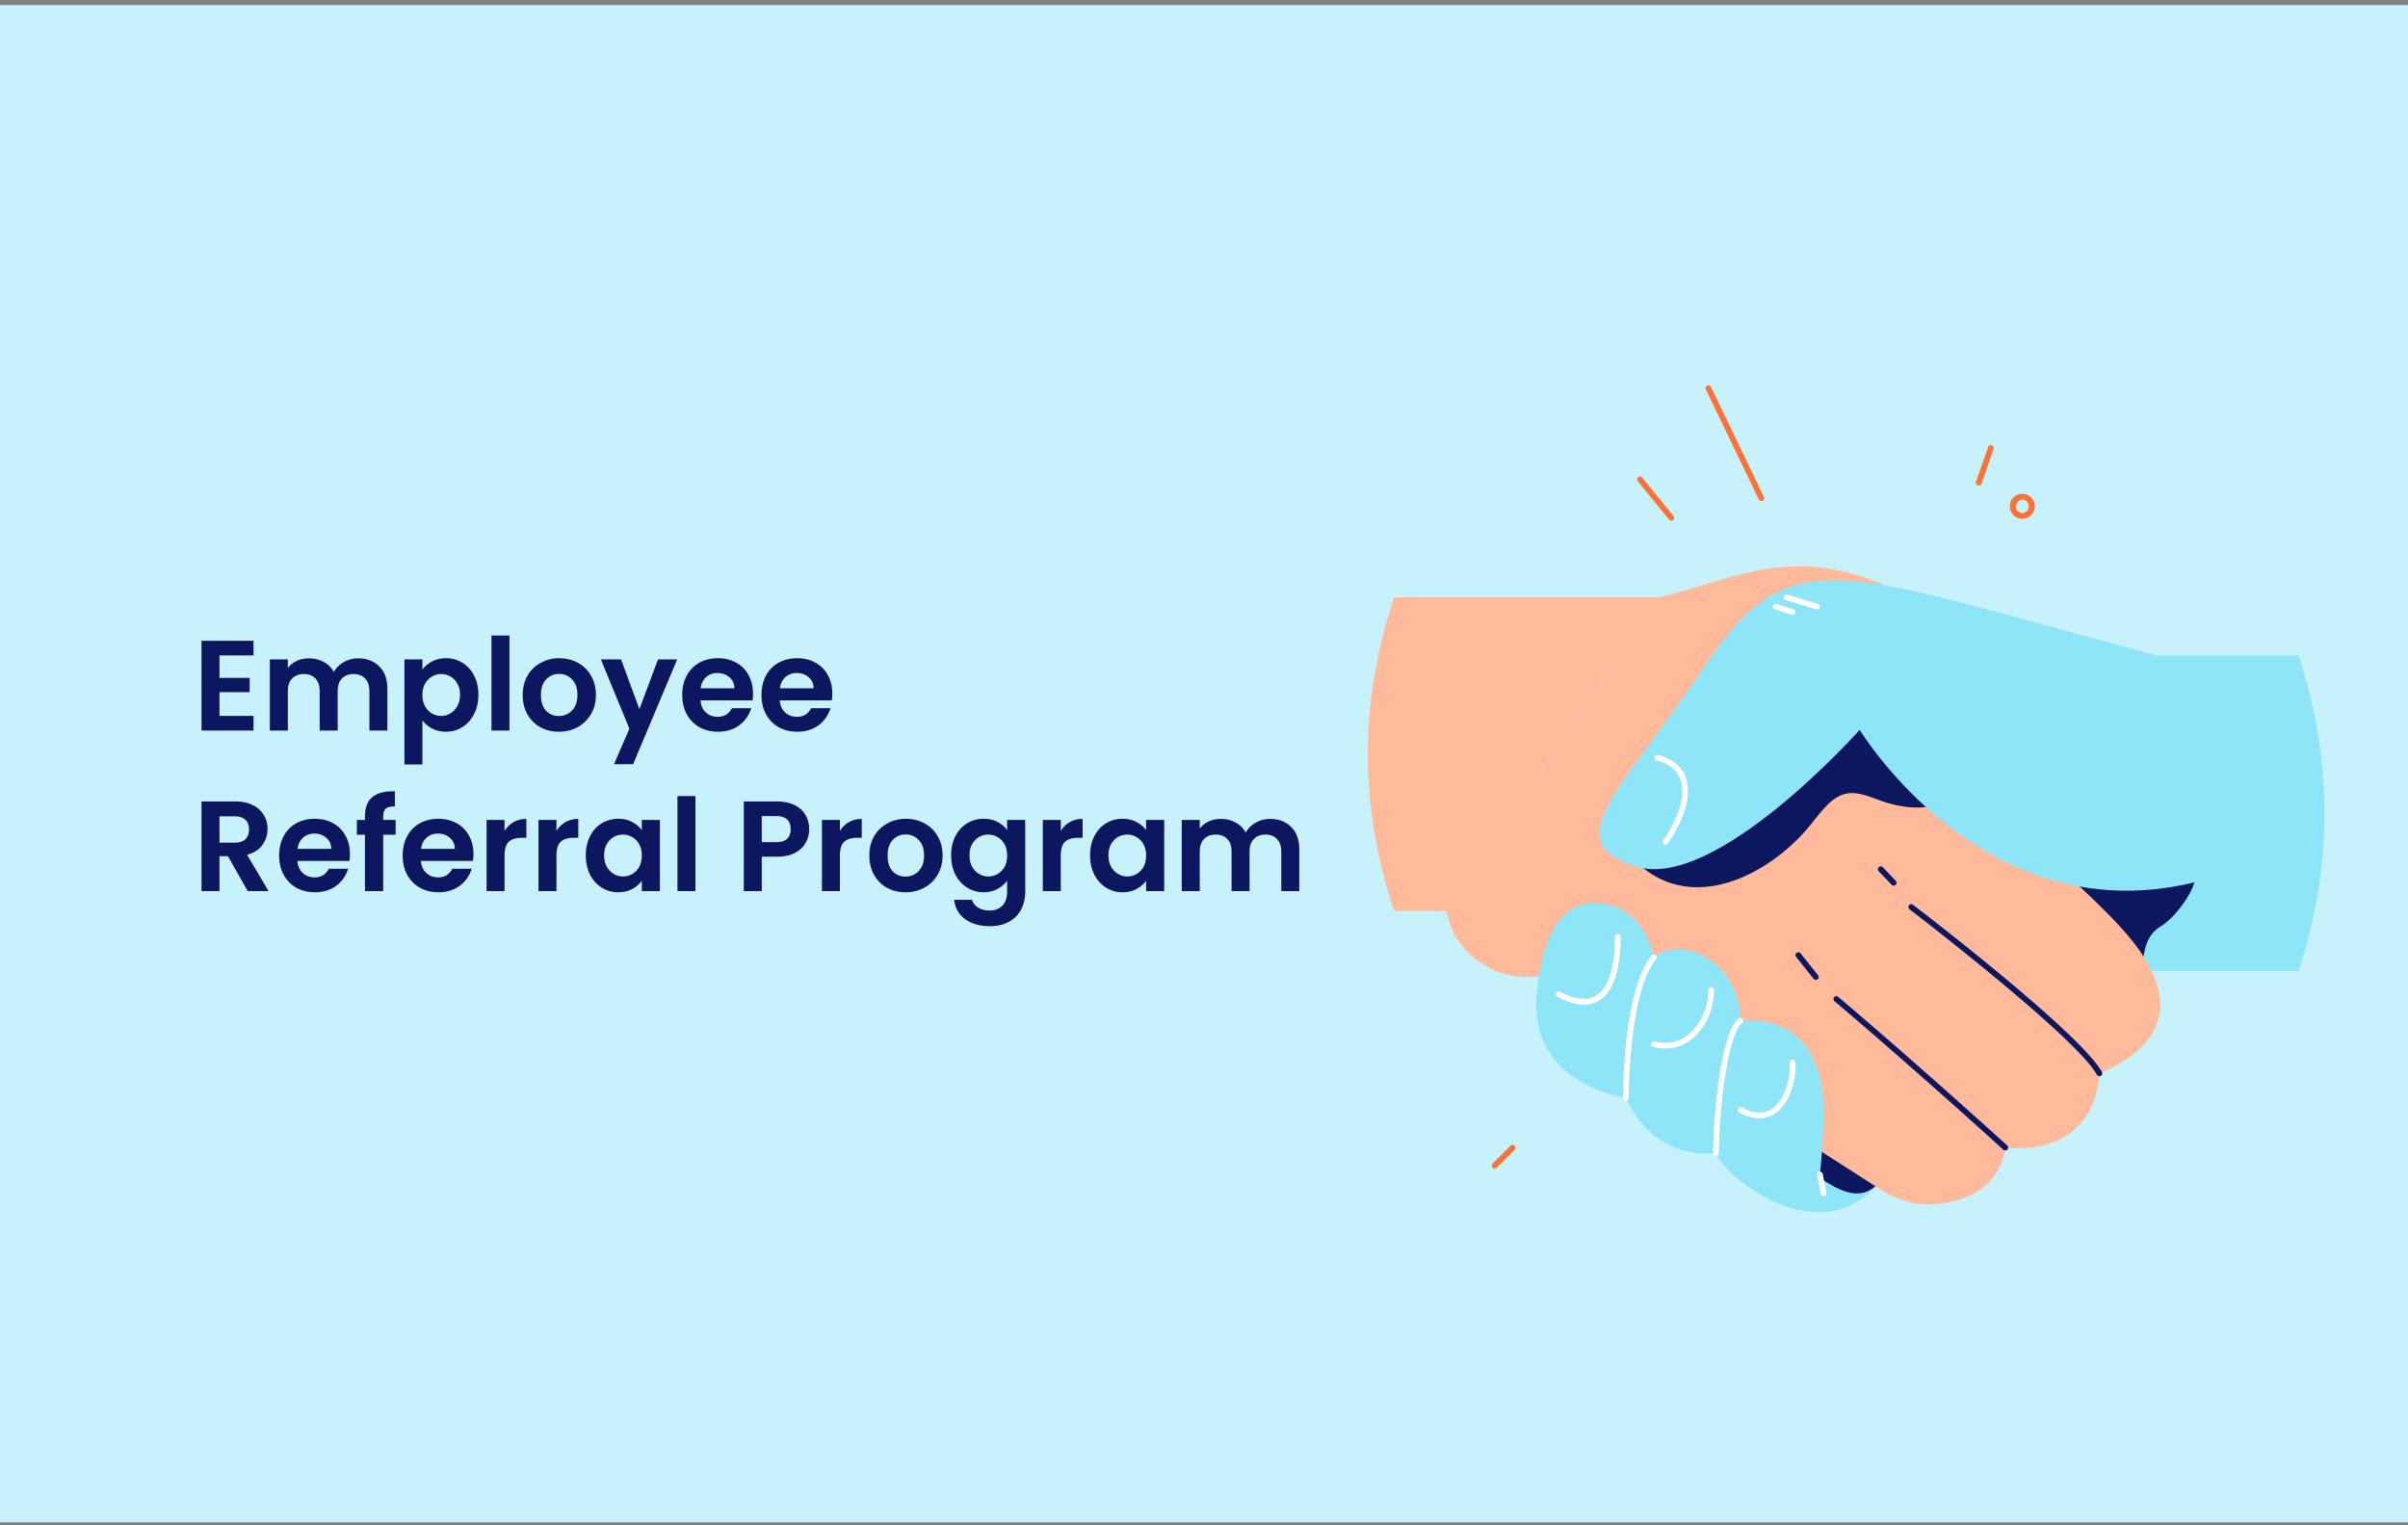 <svg xmlns="http://www.w3.org/2000/svg" width="300" height="190" fill="none"><rect width="100%" height="100%" fill="#808080" stroke="none"/><path fill="#C7F2FC" d="M0 .629h300v189H0z"/><path fill="#0D1760" d="M27.344 81.64v2.8h3.76v1.776h-3.76v2.96h4.24V91h-6.48V79.816h6.48v1.824h-4.24Zm17.284.368c1.088 0 1.962.336 2.624 1.008.672.661 1.008 1.59 1.008 2.784V91h-2.24v-4.896c0-.693-.176-1.221-.528-1.584-.352-.373-.832-.56-1.44-.56s-1.094.187-1.456.56c-.352.363-.528.89-.528 1.584V91h-2.24v-4.896c0-.693-.176-1.221-.528-1.584-.352-.373-.832-.56-1.44-.56-.619 0-1.11.187-1.472.56-.352.363-.528.89-.528 1.584V91h-2.24v-8.864h2.24v1.072a2.997 2.997 0 0 1 1.104-.88c.458-.213.96-.32 1.504-.32.693 0 1.312.15 1.856.448.544.288.965.704 1.264 1.248a3.223 3.223 0 0 1 1.248-1.232 3.62 3.62 0 0 1 1.792-.464Zm7.997 1.408c.288-.405.683-.741 1.184-1.008.512-.277 1.094-.416 1.744-.416a3.836 3.836 0 0 1 3.504 2.16c.363.683.544 1.477.544 2.384 0 .907-.181 1.712-.544 2.416-.352.693-.837 1.232-1.456 1.616a3.755 3.755 0 0 1-2.048.576c-.65 0-1.226-.133-1.728-.4a3.714 3.714 0 0 1-1.2-1.008v5.488h-2.24V82.136h2.24v1.28Zm4.688 3.12c0-.533-.112-.992-.336-1.376a2.19 2.19 0 0 0-.864-.896 2.268 2.268 0 0 0-1.152-.304c-.405 0-.79.107-1.152.32-.352.203-.64.501-.864.896-.213.395-.32.859-.32 1.392 0 .533.107.997.32 1.392.224.395.512.699.864.912.363.203.747.304 1.152.304.416 0 .8-.107 1.152-.32a2.3 2.3 0 0 0 .864-.912c.224-.395.336-.864.336-1.408Zm6.156-7.376V91h-2.24V79.16h2.24Zm6.15 11.984c-.854 0-1.622-.187-2.305-.56a4.202 4.202 0 0 1-1.616-1.616c-.384-.693-.576-1.493-.576-2.4 0-.907.198-1.707.592-2.4a4.17 4.17 0 0 1 1.648-1.6c.694-.384 1.467-.576 2.32-.576.853 0 1.627.192 2.32.576a4.06 4.06 0 0 1 1.632 1.6c.406.693.608 1.493.608 2.4 0 .907-.208 1.707-.624 2.4a4.252 4.252 0 0 1-1.664 1.616c-.693.373-1.472.56-2.336.56Zm0-1.952c.404 0 .783-.096 1.135-.288.363-.203.65-.501.864-.896.214-.395.32-.875.32-1.44 0-.843-.224-1.488-.672-1.936a2.145 2.145 0 0 0-1.616-.688c-.64 0-1.178.23-1.616.688-.427.448-.64 1.093-.64 1.936s.208 1.493.624 1.952c.427.448.96.672 1.6.672Zm14.746-7.056-5.488 13.056h-2.384l1.92-4.416-3.552-8.64h2.512l2.288 6.192 2.32-6.192h2.384Zm9.448 4.24c0 .32-.022.608-.064.864h-6.48c.053.64.277 1.141.672 1.504.394.363.88.544 1.456.544.832 0 1.424-.357 1.776-1.072h2.416a4.079 4.079 0 0 1-1.472 2.112c-.726.544-1.616.816-2.672.816-.854 0-1.622-.187-2.304-.56a4.122 4.122 0 0 1-1.584-1.616c-.374-.693-.56-1.493-.56-2.4 0-.917.186-1.723.56-2.416a3.907 3.907 0 0 1 1.568-1.6c.672-.373 1.445-.56 2.32-.56.842 0 1.594.181 2.256.544a3.75 3.75 0 0 1 1.552 1.552c.373.661.56 1.424.56 2.288Zm-2.32-.64c-.01-.576-.219-1.035-.624-1.376-.406-.352-.902-.528-1.488-.528-.555 0-1.024.17-1.408.512-.374.33-.603.795-.688 1.392h4.208Zm12.195.64c0 .32-.022.608-.064.864h-6.48c.053.64.277 1.141.672 1.504.394.363.88.544 1.456.544.832 0 1.424-.357 1.776-1.072h2.416a4.08 4.08 0 0 1-1.472 2.112c-.726.544-1.616.816-2.672.816-.854 0-1.622-.187-2.304-.56a4.122 4.122 0 0 1-1.584-1.616c-.374-.693-.56-1.493-.56-2.4 0-.917.186-1.723.56-2.416a3.907 3.907 0 0 1 1.568-1.6c.672-.373 1.445-.56 2.32-.56.842 0 1.594.181 2.256.544.672.363 1.189.88 1.552 1.552.373.661.56 1.424.56 2.288Zm-2.32-.64c-.011-.576-.219-1.035-.624-1.376-.406-.352-.902-.528-1.488-.528-.555 0-1.024.17-1.408.512-.374.33-.603.795-.688 1.392h4.208ZM30.864 111l-2.464-4.352h-1.056V111h-2.24V99.832h4.192c.864 0 1.6.155 2.208.464.608.299 1.061.709 1.36 1.232a3.27 3.27 0 0 1 .464 1.728 3.36 3.36 0 0 1-.64 2c-.427.587-1.061.992-1.904 1.216L33.456 111h-2.592Zm-3.52-6.032h1.872c.608 0 1.061-.144 1.36-.432.299-.299.448-.709.448-1.232 0-.512-.15-.907-.448-1.184-.299-.288-.752-.432-1.36-.432h-1.872v3.28Zm16.25 1.408c0 .32-.021.608-.064.864h-6.48c.053.64.277 1.141.672 1.504s.88.544 1.456.544c.832 0 1.424-.357 1.776-1.072h2.416a4.081 4.081 0 0 1-1.472 2.112c-.725.544-1.616.816-2.672.816-.853 0-1.621-.187-2.304-.56a4.124 4.124 0 0 1-1.584-1.616c-.373-.693-.56-1.493-.56-2.4 0-.917.187-1.723.56-2.416a3.907 3.907 0 0 1 1.568-1.6c.672-.373 1.445-.56 2.32-.56.843 0 1.595.181 2.256.544a3.75 3.75 0 0 1 1.552 1.552c.373.661.56 1.424.56 2.288Zm-2.32-.64c-.01-.576-.219-1.035-.624-1.376-.405-.352-.901-.528-1.488-.528-.555 0-1.024.171-1.408.512-.373.331-.603.795-.688 1.392h4.208Zm8.019-1.76h-1.552V111h-2.272v-7.024h-1.008v-1.84h1.008v-.448c0-1.088.31-1.888.928-2.4.619-.512 1.552-.752 2.8-.72v1.888c-.544-.011-.923.08-1.136.272-.213.192-.32.539-.32 1.04v.368h1.552v1.84Zm9.692 2.4c0 .32-.022.608-.064.864h-6.48c.053.64.277 1.141.672 1.504.394.363.88.544 1.456.544.832 0 1.424-.357 1.776-1.072h2.416a4.08 4.08 0 0 1-1.472 2.112c-.726.544-1.616.816-2.672.816-.854 0-1.622-.187-2.304-.56a4.124 4.124 0 0 1-1.584-1.616c-.374-.693-.56-1.493-.56-2.4 0-.917.186-1.723.56-2.416a3.908 3.908 0 0 1 1.568-1.6c.672-.373 1.445-.56 2.32-.56.842 0 1.594.181 2.256.544.672.363 1.189.88 1.552 1.552.373.661.56 1.424.56 2.288Zm-2.32-.64c-.011-.576-.219-1.035-.624-1.376-.406-.352-.902-.528-1.488-.528-.555 0-1.024.171-1.408.512-.374.331-.603.795-.688 1.392h4.208Zm6.195-2.224a3.176 3.176 0 0 1 1.12-1.104c.469-.267 1.002-.4 1.6-.4v2.352h-.592c-.704 0-1.238.165-1.6.496-.352.331-.528.907-.528 1.728V111h-2.24v-8.864h2.24v1.376Zm6.468 0a3.176 3.176 0 0 1 1.12-1.104c.47-.267 1.003-.4 1.6-.4v2.352h-.592c-.704 0-1.237.165-1.6.496-.352.331-.528.907-.528 1.728V111h-2.24v-8.864h2.24v1.376Zm3.653 3.024c0-.896.176-1.691.528-2.384.363-.693.848-1.227 1.456-1.6a3.92 3.92 0 0 1 2.064-.56c.662 0 1.237.133 1.728.4.501.267.901.603 1.2 1.008v-1.264h2.256V111h-2.256v-1.296c-.288.416-.688.763-1.2 1.04-.501.267-1.083.4-1.744.4-.747 0-1.43-.192-2.048-.576-.608-.384-1.093-.923-1.456-1.616-.352-.704-.528-1.509-.528-2.416Zm6.976.032c0-.544-.106-1.008-.32-1.392a2.189 2.189 0 0 0-.864-.896 2.268 2.268 0 0 0-1.168-.32c-.416 0-.8.101-1.152.304-.352.203-.64.501-.864.896-.213.384-.32.843-.32 1.376 0 .533.107 1.003.32 1.408.224.395.512.699.864.912.363.213.747.32 1.152.32.416 0 .805-.101 1.168-.304.363-.213.65-.512.864-.896.213-.395.32-.864.32-1.408Zm6.684-7.408V111H84.4V99.16h2.24Zm14.17 4.128a3.42 3.42 0 0 1-.433 1.68c-.277.523-.72.944-1.328 1.264-.597.32-1.354.48-2.272.48h-1.872V111h-2.24V99.832h4.112c.864 0 1.6.15 2.209.448.608.299 1.061.709 1.36 1.232.309.523.464 1.115.464 1.776Zm-4.129 1.616c.62 0 1.078-.139 1.376-.416.3-.288.448-.688.448-1.2 0-1.088-.608-1.632-1.823-1.632h-1.777v3.248h1.776Zm7.959-1.392a3.173 3.173 0 0 1 1.12-1.104c.469-.267 1.003-.4 1.6-.4v2.352h-.592c-.704 0-1.237.165-1.6.496-.352.331-.528.907-.528 1.728V111h-2.24v-8.864h2.24v1.376Zm8.165 7.632c-.854 0-1.622-.187-2.304-.56a4.196 4.196 0 0 1-1.616-1.616c-.384-.693-.576-1.493-.576-2.4 0-.907.197-1.707.592-2.4a4.162 4.162 0 0 1 1.648-1.6c.693-.384 1.466-.576 2.32-.576.853 0 1.626.192 2.32.576a4.065 4.065 0 0 1 1.632 1.6c.405.693.608 1.493.608 2.4 0 .907-.208 1.707-.624 2.4a4.258 4.258 0 0 1-1.664 1.616c-.694.373-1.472.56-2.336.56Zm0-1.952c.405 0 .784-.096 1.136-.288.362-.203.65-.501.864-.896.213-.395.32-.875.32-1.44 0-.843-.224-1.488-.672-1.936a2.145 2.145 0 0 0-1.616-.688c-.64 0-1.179.229-1.616.688-.427.448-.64 1.093-.64 1.936s.208 1.493.624 1.952c.426.448.96.672 1.6.672Zm9.739-7.2c.661 0 1.242.133 1.744.4.501.256.896.592 1.184 1.008v-1.264h2.256v8.928c0 .821-.166 1.552-.496 2.192a3.622 3.622 0 0 1-1.488 1.536c-.662.384-1.462.576-2.4.576-1.259 0-2.294-.293-3.104-.88-.8-.587-1.254-1.387-1.36-2.4h2.224c.117.405.368.725.752.96.394.245.869.368 1.424.368.65 0 1.178-.197 1.584-.592.405-.384.608-.971.608-1.76v-1.376c-.288.416-.688.763-1.2 1.04-.502.277-1.078.416-1.728.416-.747 0-1.43-.192-2.048-.576-.619-.384-1.11-.923-1.472-1.616-.352-.704-.528-1.509-.528-2.416 0-.896.176-1.691.528-2.384.362-.693.848-1.227 1.456-1.6a3.917 3.917 0 0 1 2.064-.56Zm2.928 4.576c0-.544-.107-1.008-.32-1.392a2.198 2.198 0 0 0-.864-.896 2.269 2.269 0 0 0-1.168-.32c-.416 0-.8.101-1.152.304-.352.203-.64.501-.864.896-.214.384-.32.843-.32 1.376 0 .533.106 1.003.32 1.408.224.395.512.699.864.912.362.213.746.32 1.152.32.416 0 .805-.101 1.168-.304.362-.213.65-.512.864-.896.213-.395.32-.864.32-1.408Zm6.684-3.056a3.173 3.173 0 0 1 1.12-1.104c.469-.267 1.002-.4 1.6-.4v2.352h-.592c-.704 0-1.238.165-1.6.496-.352.331-.528.907-.528 1.728V111h-2.24v-8.864h2.24v1.376Zm3.652 3.024c0-.896.176-1.691.528-2.384.363-.693.848-1.227 1.456-1.6a3.922 3.922 0 0 1 2.064-.56c.662 0 1.238.133 1.728.4.502.267.902.603 1.2 1.008v-1.264h2.256V111h-2.256v-1.296c-.288.416-.688.763-1.2 1.04-.501.267-1.082.4-1.744.4a3.81 3.81 0 0 1-2.048-.576c-.608-.384-1.093-.923-1.456-1.616-.352-.704-.528-1.509-.528-2.416Zm6.976.032c0-.544-.106-1.008-.32-1.392a2.185 2.185 0 0 0-.864-.896 2.266 2.266 0 0 0-1.168-.32c-.416 0-.8.101-1.152.304-.352.203-.64.501-.864.896-.213.384-.32.843-.32 1.376 0 .533.107 1.003.32 1.408.224.395.512.699.864.912.363.213.747.32 1.152.32a2.35 2.35 0 0 0 1.168-.304 2.32 2.32 0 0 0 .864-.896c.214-.395.32-.864.32-1.408Zm15.452-4.56c1.088 0 1.963.336 2.624 1.008.672.661 1.008 1.589 1.008 2.784v5.2h-2.24v-4.896c0-.693-.176-1.221-.528-1.584-.352-.373-.832-.56-1.44-.56s-1.093.187-1.456.56c-.352.363-.528.891-.528 1.584V111h-2.24v-4.896c0-.693-.176-1.221-.528-1.584-.352-.373-.832-.56-1.44-.56-.619 0-1.109.187-1.472.56-.352.363-.528.891-.528 1.584V111h-2.24v-8.864h2.24v1.072a2.997 2.997 0 0 1 1.104-.88c.459-.213.96-.32 1.504-.32.693 0 1.312.149 1.856.448.544.288.965.704 1.264 1.248a3.22 3.22 0 0 1 1.248-1.232 3.624 3.624 0 0 1 1.792-.464Z"/><path fill="#FF7237" d="M208.215 64.846a.358.358 0 0 1-.277-.131l-3.911-4.788a.358.358 0 0 1 .553-.452l3.912 4.788a.358.358 0 0 1-.277.583Zm11.223-2.438a.355.355 0 0 1-.321-.203l-6.599-13.693a.356.356 0 1 1 .642-.31l6.599 13.694a.356.356 0 0 1-.321.512Zm27.074-1.919a.356.356 0 0 1-.336-.474l1.514-4.322a.356.356 0 1 1 .673.236l-1.515 4.321a.356.356 0 0 1-.336.239Zm5.434 4.134a1.56 1.56 0 0 1-1.559-1.558c0-.859.7-1.559 1.559-1.559.858 0 1.559.7 1.559 1.559a1.56 1.56 0 0 1-1.559 1.558Zm0-2.403a.846.846 0 0 0 0 1.69.846.846 0 0 0 0-1.69Zm-65.734 83.328a.356.356 0 0 1-.252-.61l2.241-2.241a.358.358 0 0 1 .505.505l-2.242 2.241a.355.355 0 0 1-.252.105Z"/><path fill="#FFB99B" d="M206.492 74.416c10.029-2.07 19.312-8.955 35.735 2.877 16.424 11.832-22.492 20.58-22.492 20.58l-13.243-23.457Zm-12.954 40.394c-1.385 1.101-3.333 1.401-4.973.719-1.159-.482-3.21-2.102-2.434-3.56 1.772-3.327-3.284-6.29-5.059-2.957-2.238 4.201.013 8.963 3.917 11.248 4.197 2.457 9.019 1.613 12.691-1.308 2.951-2.346-1.219-6.467-4.142-4.142Z"/><path fill="#8FE5F8" d="M286.379 120.948h-19.97l-7.221-13.397 9.485-25.892h17.707c4.292 13.096 4.292 26.192-.001 39.289Zm-72.588 22.682c1.026 2.8 11.458 11.387 18.849 5.147 7.392-6.24-12.256-10.506-12.256-10.506l-6.593 5.359Z"/><path fill="#0D1760" d="M222.269 144.841c.578-.114 1.216-.052 1.869.27 2.937 1.445 6.967 5.888 10.165 1.974-3.184-3.429-13.919-8.815-13.919-8.815l-2.138 1.737c.741 1.974 2.246 3.531 4.023 4.834Zm44.784-22.469c.003-1.269-.616-5.298 2.079-6.94 1.917-1.168 3.863-4.023 4.254-5.538-.788-1.883-6.231 2.074-7.554.064-6.668-10.129-4.245-16.048-18.989-15.555-6.516 36.213 13.055 34.973 20.251 28.477a3.158 3.158 0 0 1-.041-.508Z"/><path fill="#FFB99B" d="M206.492 74.416c9.019-1.109 49.425 31.382 58.511 41.994 9.086 10.612.979 15.461-3.449 17.294 0 0 0 10.267-11.725 9.247 0 0-.286 6.288-8.65 7.037-3.309.297-6.15-1.339-6.15-1.339l-54.843-35.184 26.306-39.049Z"/><path fill="#0D1760" d="M228.547 87.922c-2.378 1.223-3.93 4.199-2.917 6.54-2.306 1.553-3.88 3.974-5.823 6.005-2.701 2.821-8.096 6.217-11.647 2.914-2.758-2.566-6.911 1.569-4.143 4.143 6.821 6.342 16.245 1.539 21.342-4.525 1.13-1.343 2.259-3.135 3.897-3.895 1.914-.887 3.959.328 5.81.885 3.384 1.018 7.911 1.135 9.458-2.767 3.001-7.564-10.845-11.939-15.977-9.3Z"/><path fill="#8FE5F8" d="M268.673 81.66c-39.85-10.68-45.58-14.663-56.258 1.263-10.678 15.926-18.492 21.848-8.595 25.008 9.898 3.16 27.869-17.02 27.869-17.02s15.142 25.049 41.115 19.136c20.878-4.754-4.131-28.388-4.131-28.388Zm-77.228 42.153c.64-7.414 3.289-12.095 8.462-11.231 5.172.866 6.153 6.659 6.153 6.659 3.878-2.98 10.791 1.02 10.791 7.899 0 0 9.378-1.543 10.293 9.742.226 2.781-.353 10.783-.902 12.452-3.121-.576-9.742-.742-12.449-5.706 0 0-7.508 1.287-11.244-6.886-.001.001-12.088-1.545-11.104-12.929Z"/><path fill="#FFB99B" d="M180.187 113.465h-6.495c-4.37-13.017-4.37-26.033 0-39.049h32.8l-26.305 39.049Z"/><path fill="#0D1760" d="M249.829 143.307a.354.354 0 0 1-.239-.092c-.112-.103-11.337-10.297-21.027-18.486a.357.357 0 1 1 .46-.545c9.7 8.197 20.934 18.4 21.046 18.502a.357.357 0 0 1-.24.621Zm11.726-9.247a.354.354 0 0 1-.311-.182c-2.692-4.811-23.149-20.459-23.356-20.617a.357.357 0 0 1 .433-.567c.848.646 20.783 15.897 23.545 20.835a.357.357 0 0 1-.311.531Zm-25.634-23.745a.358.358 0 0 1-.258-.11l-1.618-1.692a.358.358 0 0 1 .517-.494l1.617 1.692a.358.358 0 0 1-.258.604Zm-9.694 11.744a.357.357 0 0 1-.279-.134l-2.18-2.731a.356.356 0 0 1 .557-.445l2.18 2.731a.355.355 0 0 1-.278.579Z"/><path fill="#fff" d="M207.483 105.24a.357.357 0 0 1-.293-.56c2.062-2.979 2.843-5.761 2.144-7.636-.429-1.149-1.415-1.929-2.929-2.317a.356.356 0 1 1 .177-.691c1.754.45 2.905 1.377 3.42 2.76.782 2.095-.028 5.118-2.226 8.291a.357.357 0 0 1-.293.153Zm18.898-29.327a.35.35 0 0 1-.103-.015l-3.778-1.14a.357.357 0 1 1 .207-.683l3.777 1.14a.356.356 0 0 1-.103.698ZM202.548 137.1a.357.357 0 0 1-.357-.357c0-.552.041-13.583 3.598-17.734a.358.358 0 0 1 .542.465c-3.387 3.952-3.426 17.137-3.426 17.269a.359.359 0 0 1-.357.357Zm11.243 6.886a.355.355 0 0 1-.356-.356c0-4.874.967-15.136 3.204-16.776a.358.358 0 0 1 .422.576c-1.751 1.283-2.913 10.601-2.913 16.2a.357.357 0 0 1-.357.356Zm-16.452-18.851c-.972 0-2.084-.322-3.324-.967a.354.354 0 0 1-.152-.48.354.354 0 0 1 .481-.152c1.899.986 3.418 1.149 4.514.485 2.031-1.233 2.334-5.113 2.334-7.315a.356.356 0 1 1 .713 0c0 2.873-.464 6.581-2.677 7.924-.555.337-1.185.505-1.889.505Zm10.137 5.473c-.491 0-.996-.067-1.508-.201a.356.356 0 1 1 .181-.69c1.51.394 2.935.12 4.121-.797 1.555-1.203 2.557-3.394 2.552-5.58 0-.198.159-.356.357-.357h.001c.196 0 .355.159.356.355.006 2.401-1.105 4.813-2.83 6.146-.962.746-2.06 1.124-3.23 1.124Zm11.697 8.691c-.699 0-1.529-.192-2.493-.715a.356.356 0 1 1 .34-.627c1.449.785 2.699.838 3.717.158 1.701-1.139 2.393-4.116 2.221-5.74a.356.356 0 1 1 .709-.075c.196 1.846-.576 5.098-2.533 6.408a3.483 3.483 0 0 1-1.961.591Zm8.019 9.717a.359.359 0 0 1-.35-.289l-.459-2.351a.357.357 0 0 1 .701-.136l.459 2.351a.357.357 0 0 1-.351.425Zm-3.851-72.417a.355.355 0 0 1-.111-.018l-2.118-.685a.356.356 0 1 1 .22-.678l2.118.685a.356.356 0 0 1-.109.696Z"/></svg>